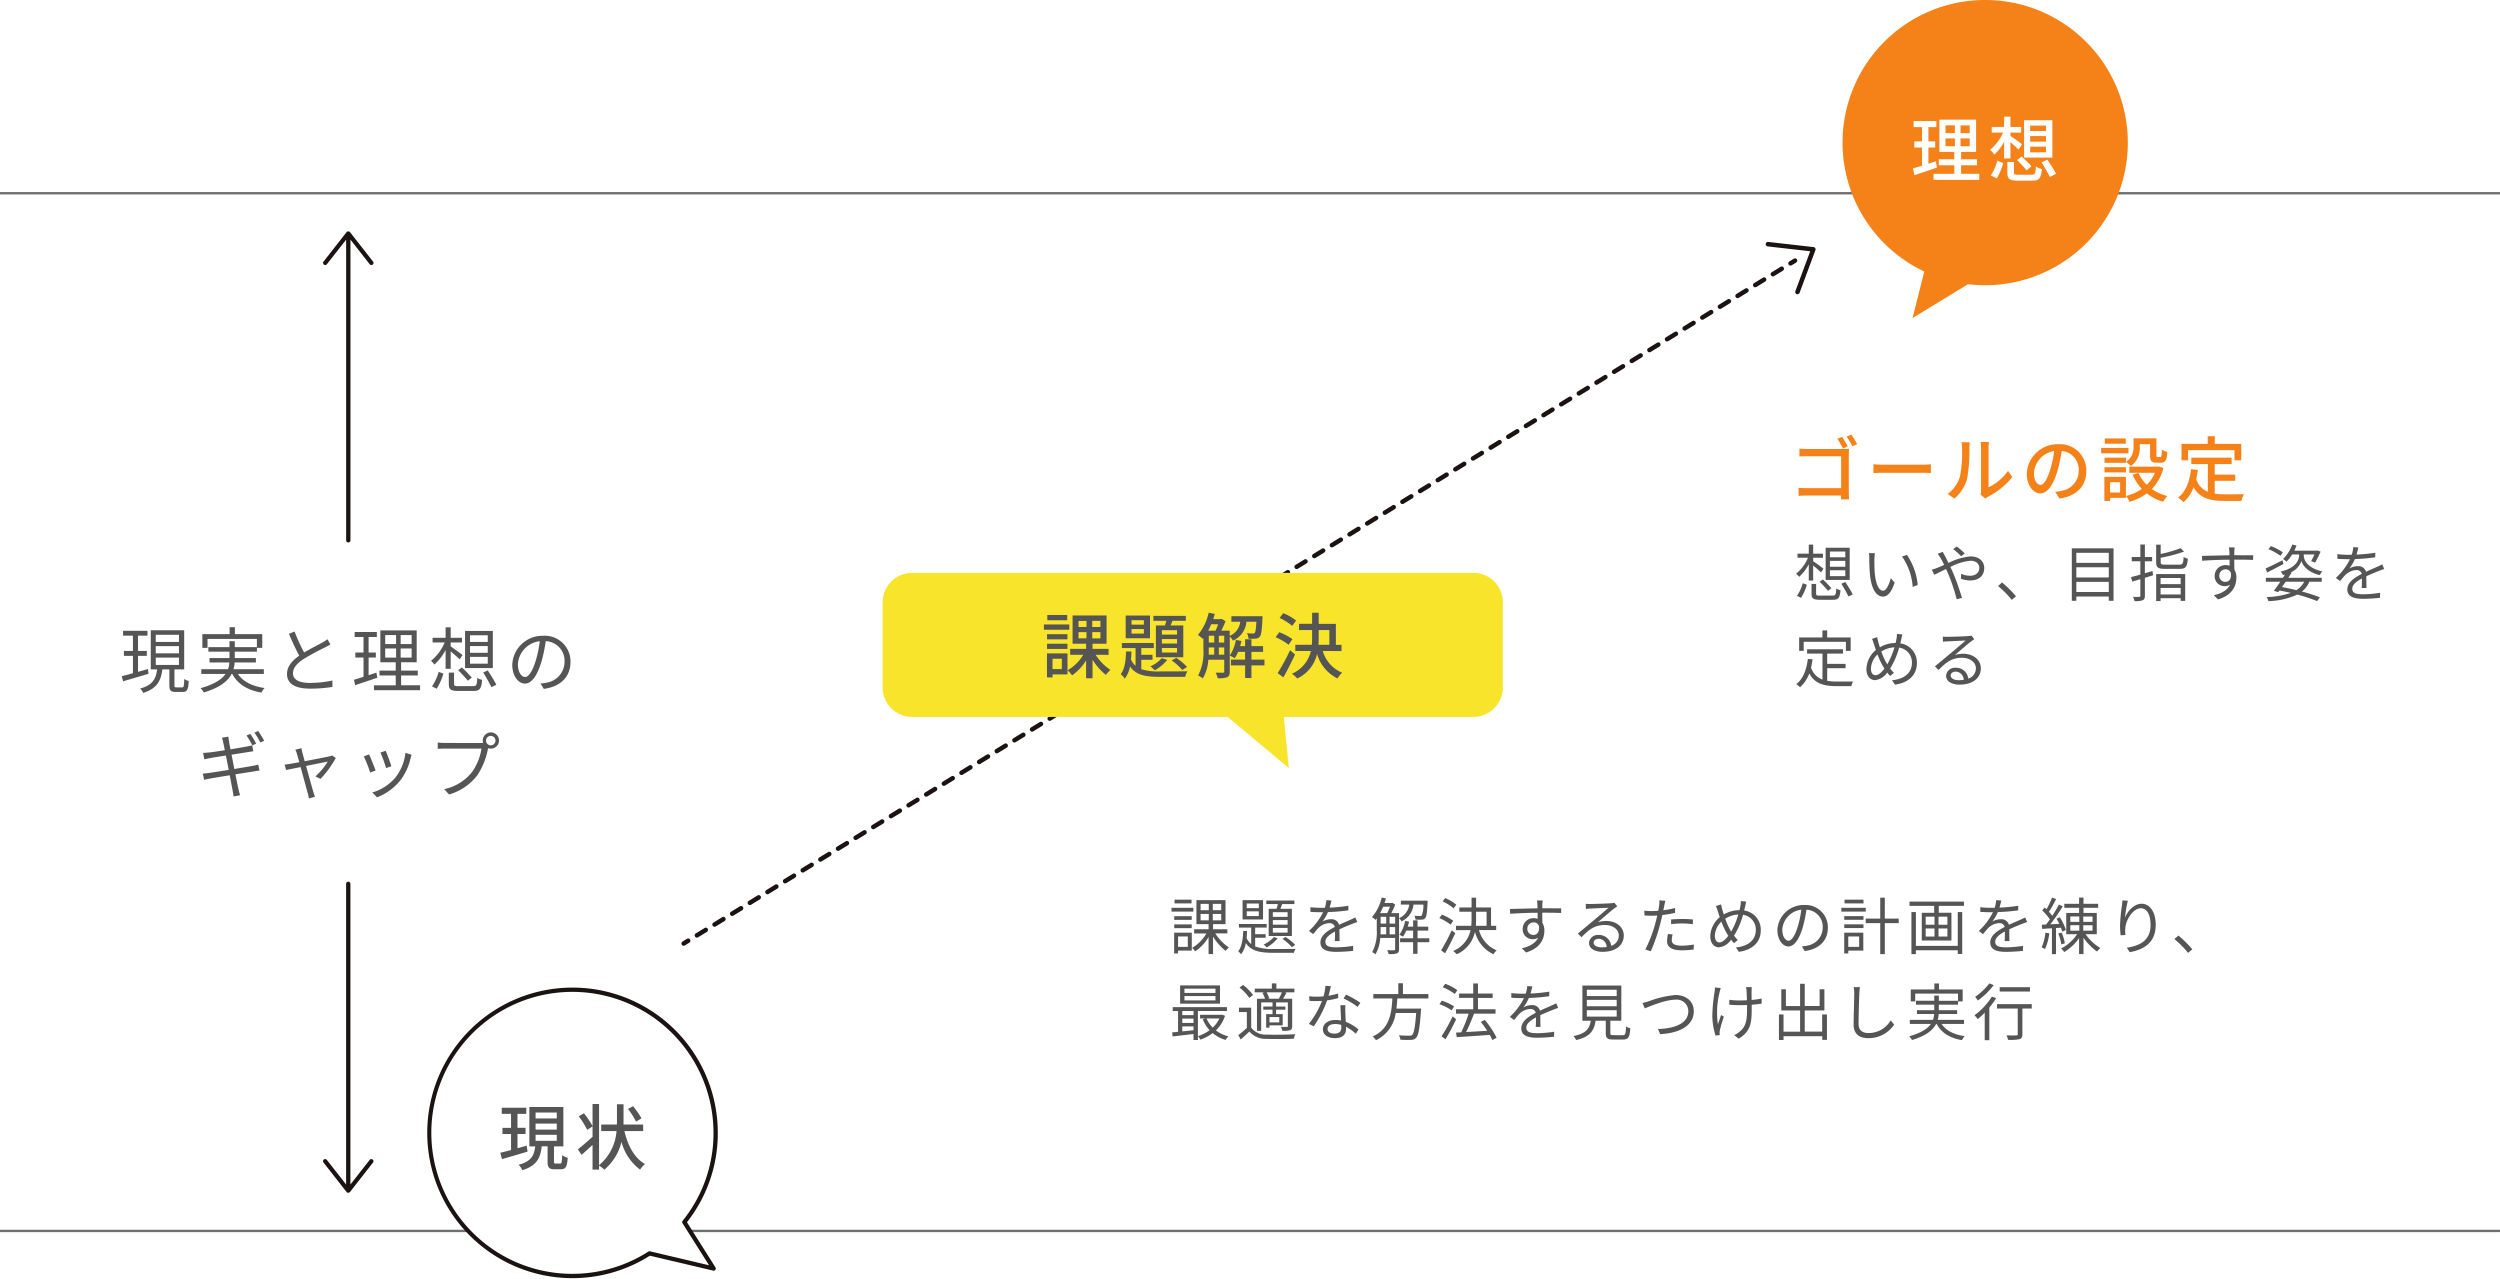 <svg xmlns="http://www.w3.org/2000/svg" xmlns:xlink="http://www.w3.org/1999/xlink" width="524" height="268" viewBox="0 0 524 268"><defs><clipPath id="a"><rect width="524" height="268" transform="translate(-22155 -21724)" fill="#fff" stroke="#707070" stroke-width="1"/></clipPath><filter id="b" x="1" y="113" width="144" height="78" filterUnits="userSpaceOnUse"><feOffset dy="3" input="SourceAlpha"/><feGaussianBlur stdDeviation="3" result="c"/><feFlood flood-opacity="0.161"/><feComposite operator="in" in2="c"/><feComposite in="SourceGraphic"/></filter><filter id="d" x="353" y="73" width="170" height="94" filterUnits="userSpaceOnUse"><feOffset dy="3" input="SourceAlpha"/><feGaussianBlur stdDeviation="3" result="e"/><feFlood flood-opacity="0.161"/><feComposite operator="in" in2="e"/><feComposite in="SourceGraphic"/></filter><filter id="f" x="223" y="170" width="259" height="71" filterUnits="userSpaceOnUse"><feOffset dy="3" input="SourceAlpha"/><feGaussianBlur stdDeviation="3" result="g"/><feFlood flood-opacity="0.161"/><feComposite operator="in" in2="g"/><feComposite in="SourceGraphic"/></filter><clipPath id="h"><rect width="10.573" height="65.197" transform="translate(0 0)" fill="none"/></clipPath><clipPath id="j"><rect width="60.9" height="60.9" transform="translate(0 0)" fill="none"/></clipPath><clipPath id="k"><rect width="59.803" height="66.666" transform="translate(0 0)" fill="#f58219"/></clipPath><clipPath id="l"><rect width="237.713" height="147.516" fill="none"/></clipPath><clipPath id="m"><rect width="130" height="40.932" transform="translate(0 0)" fill="none"/></clipPath></defs><g transform="translate(22155 21724)" clip-path="url(#a)"><g transform="translate(-0.001 3.999)"><path d="M-19908-21957.4h-524v-.5h524Z" transform="translate(-1723 270.154)" fill="#707070"/><path d="M-19908-21957.4h-524v-.5h524Z" transform="translate(-1723 487.654)" fill="#707070"/><g transform="matrix(1, 0, 0, 1, -22155, -21728)" filter="url(#b)"><path d="M5,0H121a5,5,0,0,1,5,5V55a5,5,0,0,1-5,5H5a5,5,0,0,1-5-5V5A5,5,0,0,1,5,0Z" transform="translate(10 119)" fill="#fff"/></g><g transform="matrix(1, 0, 0, 1, -22155, -21728)" filter="url(#d)"><path d="M5,0H147a5,5,0,0,1,5,5V71a5,5,0,0,1-5,5H5a5,5,0,0,1-5-5V5A5,5,0,0,1,5,0Z" transform="translate(362 79)" fill="#fff"/></g><g transform="matrix(1, 0, 0, 1, -22155, -21728)" filter="url(#f)"><path d="M5,0H236a5,5,0,0,1,5,5V48a5,5,0,0,1-5,5H5a5,5,0,0,1-5-5V5A5,5,0,0,1,5,0Z" transform="translate(232 176)" fill="#fff"/></g><path d="M-42-3.765l-2.07.585V-6.525h1.845V-7.56H-44.07v-3.2h1.98v-1.02h-5.115v1.02h2.07v3.2h-1.89v1.035h1.89v3.63c-.885.255-1.7.465-2.355.63l.3,1.065c1.455-.435,3.45-1.02,5.325-1.575Zm1.65-2.4h4.86v1.53h-4.86Zm0-2.4h4.86v1.5h-4.86Zm0-2.385h4.86v1.5h-4.86ZM-36,.075c-.375,0-.435-.06-.435-.435V-3.69h2.04v-8.2H-41.4v8.2h1.335c-.24,1.935-.915,3.285-3.555,4.005a3.33,3.33,0,0,1,.63.915c2.91-.9,3.72-2.535,4.02-4.92h1.47V-.36c0,1.08.27,1.395,1.335,1.395h1.455c.9,0,1.185-.465,1.26-2.295a2.645,2.645,0,0,1-.93-.435c-.045,1.545-.1,1.77-.45,1.77Zm18.3-2.82v-.99h-6.36a6.606,6.606,0,0,0,.24-1.41h4.455v-.93H-23.79V-7.41h4.635v-.8h1.125v-2.88h-5.73V-12.54h-1.11v1.455h-5.715V-8.2h1.08V-10.08h10.35v1.725H-23.79V-9.6H-24.9v1.245h-4.425v.945H-24.9v1.335h-4.185v.93h4.155a4.718,4.718,0,0,1-.285,1.41H-30.81v.99h5.085C-26.5-1.62-28.035-.57-30.96.24a4.4,4.4,0,0,1,.675.9c3.42-1.02,5.055-2.4,5.835-3.885h.135c1.14,2.145,3.18,3.4,6.1,3.915a4.266,4.266,0,0,1,.675-.96c-2.61-.375-4.53-1.35-5.595-2.955ZM-4.38-10.02a5.962,5.962,0,0,1-1.065.7c-.81.465-2.415,1.245-3.81,2.085a34.129,34.129,0,0,1-1.995-4.395l-1.185.48a49.231,49.231,0,0,0,2.16,4.575c-1.59,1.11-2.565,2.325-2.565,3.855,0,2.22,2.025,3.06,4.815,3.06a29.153,29.153,0,0,0,4.7-.36v-1.35a21.88,21.88,0,0,1-4.755.51c-2.34,0-3.51-.765-3.51-1.995,0-1.125.825-2.1,2.205-3A50.04,50.04,0,0,1-4.875-8.3c.435-.225.81-.42,1.14-.63Zm10.275,7-1.635.54v-3.7H5.775V-7.23H4.26v-3.255H5.985v-1.05H1.335v1.05h1.86V-7.23H1.485v1.05h1.71v4.035c-.765.255-1.455.465-2.01.63L1.44-.39C2.775-.825,4.485-1.41,6.09-1.95ZM7.74-8.085h2.28v1.92H7.74Zm0-2.805h2.28V-9H7.74ZM13.275-9h-2.3v-1.89h2.3Zm0,2.835h-2.3v-1.92h2.3Zm-2.2,5.8V-2.415h3.495v-1.02H11.07V-5.19h3.27v-6.675H6.72V-5.19H9.945v1.755H6.54v1.02H9.945V-.36H5.385V.66h9.66V-.36ZM29.235-9.45h-3.72v-1.4h3.72Zm0,2.28h-3.72V-8.58h3.72Zm0,2.28h-3.72V-6.315h3.72ZM30.3-11.76H24.48v7.785H30.3ZM23.025-3.525a25.879,25.879,0,0,1,2.04,2.205l.81-.66A26.89,26.89,0,0,0,23.805-4.1ZM18.525.36a12.568,12.568,0,0,0,1.41-3.165L18.96-3.18A10.854,10.854,0,0,1,17.55-.135Zm2.94-4.185V-7.47c.66.555,1.5,1.29,1.89,1.665l.6-.9c-.39-.3-1.92-1.44-2.49-1.8v-.84h2.37v-.975h-2.37v-2.19H20.4v2.19H17.67v.975h2.535A9.777,9.777,0,0,1,17.34-5.49a4.489,4.489,0,0,1,.72.78A10.55,10.55,0,0,0,20.4-7.77v3.945ZM23.19-.18c-.87,0-1.02-.075-1.02-.465v-2.37h-1.1V-.63c0,1.155.42,1.455,2.04,1.455h3.1c1.35,0,1.695-.45,1.845-2.325a2.774,2.774,0,0,1-1.02-.42c-.06,1.53-.18,1.74-.9,1.74Zm5.085-2.865A34.505,34.505,0,0,1,30,.03l1.035-.51c-.375-.765-1.185-2.055-1.8-3Zm8.79.945c-.645,0-1.515-.825-1.515-2.7a5.179,5.179,0,0,1,4.59-4.8,23.966,23.966,0,0,1-.825,4C38.55-3.09,37.725-2.1,37.065-2.1ZM40.98.39c3.54-.465,5.6-2.55,5.6-5.67a5.393,5.393,0,0,0-5.7-5.46,6.343,6.343,0,0,0-6.51,6.045C34.365-2.25,35.7-.72,37.02-.72c1.38,0,2.565-1.575,3.48-4.62a31.392,31.392,0,0,0,.885-4.275,4.117,4.117,0,0,1,3.945,4.3A4.453,4.453,0,0,1,41.565-.915a9.311,9.311,0,0,1-1.275.18ZM-19.305,11.875a21.258,21.258,0,0,0-1.23-2.055l-.795.345a16.966,16.966,0,0,1,1.215,2.07Zm-5.16,2.31,3.48-.555c.405-.06.855-.135,1.08-.15l-.24-1.26a10.308,10.308,0,0,1-1.08.24c-.63.12-2.01.36-3.465.6-.165-.855-.285-1.455-.3-1.62-.06-.33-.12-.765-.15-1.035l-1.335.225a8.364,8.364,0,0,1,.27,1.02c.045.18.165.78.33,1.59-1.41.225-2.73.42-3.315.48-.465.045-.87.075-1.245.1l.27,1.335c.33-.075.72-.165,1.2-.255.585-.105,1.89-.315,3.315-.54l.585,3.015c-1.71.27-3.345.525-4.1.63-.39.06-.96.12-1.32.135l.27,1.32c.33-.09.75-.18,1.32-.285.735-.135,2.34-.405,4.05-.675.285,1.485.51,2.7.57,3.03.105.435.15.9.225,1.41l1.38-.255c-.15-.435-.27-.945-.375-1.38-.075-.33-.315-1.545-.615-3,1.485-.24,2.88-.465,3.7-.585.555-.105,1.035-.18,1.35-.21l-.255-1.26c-.315.09-.75.195-1.32.3-.75.135-2.19.375-3.7.63ZM-19.68,9.55a15.769,15.769,0,0,1,1.245,2.07l.81-.36a19.728,19.728,0,0,0-1.26-2.04Zm16.305,4.8a3.169,3.169,0,0,1-.57.18c-.51.12-3.06.615-5.19,1.02l-.48-1.77c-.09-.375-.165-.705-.21-.96l-1.275.315a4.537,4.537,0,0,1,.345.9c.09.285.27.93.495,1.725-.915.165-1.62.3-1.83.33-.45.075-.825.135-1.245.165l.3,1.14c.4-.09,1.635-.33,3.045-.615.585,2.145,1.3,4.815,1.5,5.49a7.713,7.713,0,0,1,.225,1.08l1.275-.33c-.09-.27-.24-.735-.33-1.02-.195-.645-.93-3.3-1.53-5.46,2.07-.42,4.2-.84,4.545-.9a14.263,14.263,0,0,1-2.58,3.09l1.065.525a20.75,20.75,0,0,0,3.2-4.38Zm11.22-.99-1.1.375A28.275,28.275,0,0,1,7.92,16.99l1.11-.39C8.835,15.94,8.1,13.96,7.845,13.36Zm4.14.435a10.286,10.286,0,0,1-2.07,5.13A9.965,9.965,0,0,1,5.04,22.1l.99,1.02a11.556,11.556,0,0,0,4.89-3.57,11.757,11.757,0,0,0,2.13-4.605c.06-.2.12-.435.225-.75Zm-7.62.315-1.11.435A26.83,26.83,0,0,1,4.59,17.92l1.14-.42C5.445,16.72,4.665,14.755,4.365,14.11Zm25.5-1.89a.989.989,0,0,1-.99-.99.99.99,0,1,1,.99.99Zm-9.615-.495a14.943,14.943,0,0,1-1.5-.09v1.32c.375-.015.9-.045,1.485-.045h7.68A11.412,11.412,0,0,1,25.95,17.8a9.925,9.925,0,0,1-5.85,3.6l1.02,1.125a11.483,11.483,0,0,0,5.91-4,14.9,14.9,0,0,0,2.235-5.535l.03-.165a1.813,1.813,0,0,0,.57.09,1.7,1.7,0,1,0-1.6-1.2c-.18.015-.345.015-.495.015Z" transform="translate(-22082 -21584)" fill="#555"/><path d="M10.777-8.19H7.553V-9.4h3.224Zm0,1.976H7.553V-7.436h3.224Zm0,1.976H7.553V-5.473h3.224Zm.923-5.954H6.656v6.747H11.7Zm-6.3,7.137A22.428,22.428,0,0,1,7.163-1.144l.7-.572A23.3,23.3,0,0,0,6.071-3.549ZM1.5.312A10.893,10.893,0,0,0,2.717-2.431l-.845-.325A9.407,9.407,0,0,1,.65-.117ZM4.043-3.315V-6.474c.572.481,1.3,1.118,1.638,1.443l.52-.78c-.338-.26-1.664-1.248-2.158-1.56V-8.1H6.1v-.845H4.043v-1.9H3.12v1.9H.754V-8.1h2.2A8.473,8.473,0,0,1,.468-4.758a3.891,3.891,0,0,1,.624.676A9.143,9.143,0,0,0,3.12-6.734v3.419Zm1.5,3.159c-.754,0-.884-.065-.884-.4V-2.613H3.7V-.546c0,1,.364,1.261,1.768,1.261H8.164c1.17,0,1.469-.39,1.6-2.015a2.4,2.4,0,0,1-.884-.364C8.827-.338,8.723-.156,8.1-.156ZM9.945-2.639A29.9,29.9,0,0,1,11.44.026l.9-.442c-.325-.663-1.027-1.781-1.56-2.6Zm7.033-6.409L15.73-9.074a6.863,6.863,0,0,1,.078,1.144A34.079,34.079,0,0,0,15.951-4.5c.351,3.341,1.521,4.55,2.73,4.55.884,0,1.677-.741,2.444-2.925l-.819-.936c-.338,1.3-.936,2.626-1.6,2.626-.91,0-1.534-1.417-1.742-3.575-.091-1.053-.1-2.236-.091-3.042C16.887-8.138,16.926-8.736,16.978-9.048Zm6.708.351-1.014.351A12.732,12.732,0,0,1,24.9-1.976l1.053-.416A13.251,13.251,0,0,0,23.686-8.7ZM35.815-9a15.884,15.884,0,0,0-1.677-1.456l-.754.546a15.153,15.153,0,0,1,1.677,1.495Zm-5.681.078a8.086,8.086,0,0,1,.624.91,13.9,13.9,0,0,1,.728,1.417c-.559.247-1.079.481-1.508.65-.234.091-.689.247-1.066.351l.507,1.066c.585-.26,1.482-.728,2.47-1.209.156.338.325.7.481,1.066A37.988,37.988,0,0,1,34.125.611l1.118-.3C34.8-1.105,33.995-3.51,33.293-5.1c-.156-.351-.325-.715-.494-1.066a11.644,11.644,0,0,1,4.186-1.3c1.274,0,1.872.689,1.872,1.469,0,.91-.572,1.677-1.989,1.677a4.268,4.268,0,0,1-1.82-.429L35.009-3.7a5.758,5.758,0,0,0,1.924.364c2.015,0,2.964-1.131,2.964-2.613,0-1.4-1.092-2.431-2.873-2.431A13,13,0,0,0,32.4-7.007c-.26-.533-.52-1.053-.741-1.482-.13-.221-.351-.637-.455-.845ZM46.553-.026a24.4,24.4,0,0,0-2.912-2.886l-.845.741a20.915,20.915,0,0,1,2.873,2.9ZM59.2-.91V-3.042H66V-.91ZM66-6.1v2.132H59.2V-6.1Zm0-3.029V-7.02H59.2V-9.126Zm-7.748-.936V.923H59.2V.039H66V.923h1V-10.062ZM75.166-5.317c-.533.169-1.079.325-1.6.468V-7.358h1.521v-.9H73.567v-2.613h-.949v2.613H70.811v.9h1.807v2.795c-.741.208-1.417.39-1.963.533l.273.936c.507-.156,1.079-.325,1.69-.507V-.143c0,.2-.065.247-.247.247-.156.013-.7.013-1.287,0a3.382,3.382,0,0,1,.3.884A4.282,4.282,0,0,0,73.1.819c.338-.156.468-.416.468-.962V-3.887l1.716-.533Zm5.9,1.469v1.287H76.856V-3.848ZM76.856-.4V-1.768h4.212V-.4ZM75.933.988h.923V.39h4.212V.936h.949V-4.68H75.933ZM77.87-6.643c-.832,0-.988-.078-.988-.52V-8.1a30.086,30.086,0,0,0,4.9-1.287l-.741-.715a24.309,24.309,0,0,1-4.16,1.209v-1.937h-.949v3.666c0,1.118.4,1.4,1.885,1.4h3.029c1.287,0,1.586-.442,1.729-2.132a2.8,2.8,0,0,1-.884-.377c-.078,1.4-.195,1.625-.91,1.625Zm12.61,3.6a1.238,1.238,0,0,1-1.313-1.274,1.307,1.307,0,0,1,1.3-1.352,1.142,1.142,0,0,1,1.144.793C91.728-3.653,91.234-3.042,90.48-3.042ZM92.469-7.7c1.885,0,3.055.026,3.783.065l.013-.975c-.624,0-2.21-.013-3.77-.013H92.3c0-.338.013-.637.013-.832l.065-.806H91.195c.026.156.065.533.078.806.013.182.026.481.026.845-1.911.026-4.329.1-5.759.13l.026,1.014c1.612-.117,3.8-.208,5.746-.221.013.442.013.9.013,1.274a2.581,2.581,0,0,0-.858-.143A2.263,2.263,0,0,0,88.192-4.3a2.074,2.074,0,0,0,2.132,2.158,1.849,1.849,0,0,0,1.105-.325C90.9-1.326,89.7-.624,88.01-.234l.9.871c2.99-.9,3.835-2.834,3.835-4.576a3.143,3.143,0,0,0-.416-1.651C92.313-6.175,92.3-6.968,92.3-7.7ZM102.492-9.23a11.552,11.552,0,0,0-2.535-1.313l-.481.663A10.976,10.976,0,0,1,101.985-8.5Zm-.078,1.664c-1.3.663-2.639,1.326-3.549,1.716l.338.845c.988-.507,2.236-1.157,3.419-1.781Zm4.55,4.5A4.647,4.647,0,0,1,105.326-1.3c-.988-.247-2-.468-3.029-.65.26-.364.52-.741.78-1.118Zm-2.847-1.95a4.024,4.024,0,0,0,2.262-2.4c.221.819,1.183,2.314,3.822,2.964a7.1,7.1,0,0,1,.546-.78c-3.5-.806-3.874-2.743-3.874-3.289v-.26h2.236a13.784,13.784,0,0,1-.7,1.391l.832.312A20.739,20.739,0,0,0,110.4-9.373l-.7-.26-.156.052h-4.654a10.936,10.936,0,0,0,.455-1.066l-.884-.221a7.745,7.745,0,0,1-1.937,3.029,6.89,6.89,0,0,1,.741.559,8,8,0,0,0,1.183-1.508h1.443v.26c0,.572-.338,2.522-3.861,3.328a4.511,4.511,0,0,1,.52.741c.143-.039.273-.078.4-.117-.143.234-.286.455-.442.689H98.93v.819h3.029c-.481.7-.962,1.378-1.352,1.885l.9.312.273-.364c.806.156,1.6.325,2.366.507a17.087,17.087,0,0,1-5.057.871A3.188,3.188,0,0,1,99.463,1a15.608,15.608,0,0,0,6.058-1.378A36.1,36.1,0,0,1,109.668.988l.585-.793a36.326,36.326,0,0,0-3.77-1.209,5.153,5.153,0,0,0,1.56-2.054h2.6v-.819h-7.02c.247-.377.481-.741.7-1.079Zm15.9,3.263c-.013-.624-.026-1.716-.039-2.457.975-.455,1.9-.832,2.626-1.118.338-.13.806-.312,1.131-.4l-.416-.975c-.364.182-.676.338-1.066.507-.676.312-1.456.624-2.34,1.04a1.618,1.618,0,0,0-1.7-1.17,3.651,3.651,0,0,0-1.781.481,9.238,9.238,0,0,0,1.157-1.976,39.772,39.772,0,0,0,4.264-.364l.013-.962a34.546,34.546,0,0,1-3.939.39c.182-.585.3-1.118.39-1.482l-1.066-.091a6.976,6.976,0,0,1-.325,1.6c-.3.013-.572.013-.845.013-.585,0-1.482-.052-2.171-.13v.975c.7.052,1.573.078,2.119.078h.533a13.622,13.622,0,0,1-2.964,3.926l.884.663c.442-.52.806-1,1.17-1.352a3.427,3.427,0,0,1,2.223-.949,1.089,1.089,0,0,1,1.157.793c-1.5.78-3.029,1.742-3.029,3.263,0,1.573,1.482,1.963,3.328,1.963A33.149,33.149,0,0,0,122.85.3l.026-1.053a22.665,22.665,0,0,1-3.51.312c-1.326,0-2.327-.143-2.327-1.157,0-.845.832-1.508,2.028-2.158,0,.676-.013,1.508-.052,2ZM2.054,9.524h8.853v1.9H11.9V8.614H6.981V7.132h-1V8.614H1.105v2.808h.949Zm4.927,5.525h3.848v-.9H6.981V11.994H10.3v-.91H2.769v.91H5.993v5.447A3.9,3.9,0,0,1,3.6,14.932,16.409,16.409,0,0,0,3.913,13.2l-.988-.091C2.639,15.439,1.937,17.285.494,18.4a5.046,5.046,0,0,1,.793.65,7.122,7.122,0,0,0,1.937-2.9c1.183,2.2,3.12,2.665,5.811,2.665h3.016a2.849,2.849,0,0,1,.364-.975c-.624.013-2.86.013-3.328.013A11.868,11.868,0,0,1,6.981,17.7Zm12.337-1.222a14.473,14.473,0,0,1-.988-2.262,5.528,5.528,0,0,1,2.743-.884,16.435,16.435,0,0,1-1.5,3.575C19.487,14.113,19.4,13.97,19.318,13.827Zm-2.21,2.7c-.585,0-.962-.52-.962-1.378a4.379,4.379,0,0,1,1.378-2.977,16.108,16.108,0,0,0,1.144,2.47c.1.169.208.338.312.494C18.408,15.894,17.745,16.531,17.108,16.531Zm4.485-8.658a4.781,4.781,0,0,1-.078.975c-.052.3-.117.611-.195.923a6.535,6.535,0,0,0-3.3.91c-.117-.364-.221-.689-.3-.988-.091-.351-.195-.78-.26-1.131L16.38,8.9a9.9,9.9,0,0,1,.416,1.157c.117.377.247.78.39,1.183A5.417,5.417,0,0,0,15.2,15.218c0,1.521.832,2.34,1.807,2.34a3.478,3.478,0,0,0,2.548-1.6c.195.26.4.494.611.728l.806-.663a7.65,7.65,0,0,1-.793-.9,16.749,16.749,0,0,0,1.885-4.381,3.124,3.124,0,0,1,2.678,3.211c0,1.976-1.5,3.393-4.173,3.627l.624.923c2.756-.377,4.589-1.95,4.589-4.511A4.04,4.04,0,0,0,22.3,9.849c.078-.3.143-.585.208-.871.065-.247.143-.689.221-1Zm12.974,9.7c-.962,0-1.7-.364-1.7-1,0-.442.442-.793,1.027-.793a1.719,1.719,0,0,1,1.7,1.716A6.341,6.341,0,0,1,34.567,17.571Zm2.652-9.347a4.61,4.61,0,0,1-.7.1c-.676.065-3.731.156-4.394.156a7.309,7.309,0,0,1-.91-.039l.026,1.079a6.2,6.2,0,0,1,.871-.078c.663-.039,3.2-.156,3.874-.182-.637.572-2.236,1.924-2.951,2.522-.754.624-2.405,2-3.471,2.886l.754.767c1.638-1.664,2.808-2.561,4.927-2.561,1.625,0,2.9.923,2.9,2.184a2.245,2.245,0,0,1-1.6,2.184,2.542,2.542,0,0,0-2.652-2.275,1.829,1.829,0,0,0-1.989,1.69c0,1.066,1.079,1.846,2.834,1.846,2.717,0,4.446-1.352,4.446-3.432,0-1.742-1.547-3.042-3.692-3.042a5.47,5.47,0,0,0-1.742.273c.988-.832,2.717-2.353,3.354-2.834.195-.143.481-.338.715-.494Z" transform="translate(-21779 -21603)" fill="#555"/><path d="M4.745-10.426H1.183v.78H4.745Zm.377,1.7H.546v.793H5.122ZM4.784-6.968H1.118V-6.2H4.784Zm-3.666,2.5H4.784v-.78H1.118ZM3.965-2.717V-.533H1.924V-2.717ZM4.8-3.51H1.105V.845h.819v-.6H4.8ZM6.643-7.436H8.359V-6.1H6.643Zm0-2.106H8.359v1.326H6.643Zm4.329,1.326H9.2V-9.542h1.768Zm0,2.119H9.2V-7.436h1.768Zm1.287,2.743v-.871h-3V-5.3h2.613v-5.031h-6.1V-5.3H8.32v1.079H5.291v.871H7.865A8.456,8.456,0,0,1,4.875-.325,4.824,4.824,0,0,1,5.512.4,9.013,9.013,0,0,0,8.32-2.613V.975h.936V-2.691a11.194,11.194,0,0,0,2.652,3,3.906,3.906,0,0,1,.663-.728A9.591,9.591,0,0,1,9.737-3.354ZM24.882-6.825H21.788V-7.8h3.094Zm0,1.638H21.788v-.962h3.094Zm0,1.664H21.788V-4.5h3.094ZM20.917-8.515v5.707h4.862V-8.515h-2.4c.117-.3.247-.65.364-.988H26.3v-.741H20.423V-9.5h2.418c-.078.325-.182.676-.286.988ZM23.79-2.223A10.71,10.71,0,0,1,25.779-.481l.7-.455A9.711,9.711,0,0,0,24.453-2.6ZM22-2.587a6.4,6.4,0,0,1-2.145,1.56,4.871,4.871,0,0,1,.65.611,8.44,8.44,0,0,0,2.3-1.911ZM18.85-8.658H16.315V-9.62H18.85Zm0,1.664H16.315v-.988H18.85Zm.884-3.341h-4.29v4.056h4.29ZM18.083-2.444h2.2v-.741h-2.2V-4.576H20.5V-5.33H14.677v.754h2.574v3.458a3.425,3.425,0,0,1-.962-1.261c.052-.481.078-.988.1-1.482h-.806C15.522-2.275,15.3-.533,14.521.4a2.769,2.769,0,0,1,.611.624,5.3,5.3,0,0,0,.988-2.366C17.29.4,19.227.715,22.035.715h4.173a2.631,2.631,0,0,1,.351-.832c-.754.026-3.952.026-4.524.026a10.566,10.566,0,0,1-3.952-.533Zm17.693.689c-.013-.624-.026-1.716-.039-2.457.975-.455,1.9-.832,2.626-1.118.338-.13.806-.312,1.131-.4l-.416-.975c-.364.182-.676.338-1.066.507-.676.312-1.456.624-2.34,1.04a1.618,1.618,0,0,0-1.7-1.17,3.651,3.651,0,0,0-1.781.481,9.238,9.238,0,0,0,1.157-1.976,39.772,39.772,0,0,0,4.264-.364l.013-.962a34.546,34.546,0,0,1-3.939.39c.182-.585.3-1.118.39-1.482l-1.066-.091a6.976,6.976,0,0,1-.325,1.6c-.3.013-.572.013-.845.013-.585,0-1.482-.052-2.171-.13v.975c.7.052,1.573.078,2.119.078h.533a13.622,13.622,0,0,1-2.964,3.926l.884.663c.442-.52.806-1,1.17-1.352a3.427,3.427,0,0,1,2.223-.949,1.089,1.089,0,0,1,1.157.793c-1.495.78-3.029,1.742-3.029,3.263,0,1.573,1.482,1.963,3.328,1.963A33.149,33.149,0,0,0,38.61.3l.026-1.053a22.665,22.665,0,0,1-3.51.312C33.8-.442,32.8-.585,32.8-1.6c0-.845.832-1.508,2.028-2.158,0,.676-.013,1.508-.052,2Zm10.478-1.4V-4.68h1.17v1.521ZM44.382-4.68h1.17v1.521h-1.2c.026-.351.026-.7.026-1.014Zm1.95-4.277A11.735,11.735,0,0,1,45.76-7.6H44.265a11.855,11.855,0,0,0,.65-1.352Zm-.078,2.119h1.17v1.43h-1.17Zm-1.872,0h1.17v1.43h-1.17ZM53.339-9.4A5.583,5.583,0,0,1,53-7.124c-.091.117-.195.13-.364.117a11.659,11.659,0,0,1-1.17-.052,2.478,2.478,0,0,1,.221.806,11.834,11.834,0,0,0,1.339.013.885.885,0,0,0,.7-.325c.286-.312.39-1.144.494-3.289.013-.117.013-.364.013-.364H48.62V-9.4h1.755a3.557,3.557,0,0,1-2.132,2.847V-7.6H46.618A16.992,16.992,0,0,0,47.437-9.4l-.572-.364-.143.039H45.2c.1-.312.208-.637.3-.962l-.9-.195a9.538,9.538,0,0,1-2.028,4.108,4.775,4.775,0,0,1,.728.585c.091-.1.182-.221.273-.338v2.353A9.125,9.125,0,0,1,42.614.572a2.845,2.845,0,0,1,.689.442,7.779,7.779,0,0,0,1-3.419h3.12v2.34c0,.169-.065.221-.247.234s-.754.013-1.43-.013a3.024,3.024,0,0,1,.312.819A5.011,5.011,0,0,0,47.8.819c.338-.143.442-.416.442-.884V-6.539a2.491,2.491,0,0,1,.52.65,4.284,4.284,0,0,0,2.5-3.51ZM54.587-2.34h-2.47v-1.6h2.249v-.832H52.117V-6.1h-.923v1.326H50.063c.1-.338.195-.689.273-1.04l-.819-.169a7.392,7.392,0,0,1-1.2,2.912,5.783,5.783,0,0,1,.754.4,6.494,6.494,0,0,0,.676-1.274h1.443v1.6h-2.73v.832h2.73V.923h.923V-1.508h2.47Zm5.655-7.033a9.054,9.054,0,0,0-2.34-1.391l-.52.7a10.022,10.022,0,0,1,2.3,1.456ZM59.6-5.993a10.449,10.449,0,0,0-2.379-1.3l-.533.728a10.048,10.048,0,0,1,2.366,1.378ZM59.28-4a40.627,40.627,0,0,1-2.223,4.2l.832.611c.689-1.222,1.508-2.834,2.132-4.212Zm5.109-3.9h2.2v2.951H64.337c.039-.494.052-1,.052-1.495ZM68.6-4.056v-.9H67.522V-8.8H64.389v-2.054H63.44V-8.8H60.879v.9H63.44v1.443a14.471,14.471,0,0,1-.065,1.508h-3.2v.9h3.055A6.087,6.087,0,0,1,59.579.325a4.8,4.8,0,0,1,.754.689,6.65,6.65,0,0,0,3.822-4.706,7.093,7.093,0,0,0,3.887,4.706,3.112,3.112,0,0,1,.663-.819A6.331,6.331,0,0,1,65-4.056ZM76.44-3.042a1.238,1.238,0,0,1-1.313-1.274,1.307,1.307,0,0,1,1.3-1.352,1.142,1.142,0,0,1,1.144.793C77.688-3.653,77.194-3.042,76.44-3.042ZM78.429-7.7c1.885,0,3.055.026,3.783.065l.013-.975c-.624,0-2.21-.013-3.77-.013H78.26c0-.338.013-.637.013-.832l.065-.806H77.155c.026.156.065.533.078.806.013.182.026.481.026.845-1.911.026-4.329.1-5.759.13l.026,1.014c1.612-.117,3.8-.208,5.746-.221.013.442.013.9.013,1.274a2.581,2.581,0,0,0-.858-.143A2.263,2.263,0,0,0,74.152-4.3a2.074,2.074,0,0,0,2.132,2.158,1.849,1.849,0,0,0,1.105-.325C76.856-1.326,75.66-.624,73.97-.234l.9.871C77.857-.26,78.7-2.2,78.7-3.939a3.143,3.143,0,0,0-.416-1.651c-.013-.585-.026-1.378-.026-2.106Zm12.3,7.267c-.962,0-1.7-.364-1.7-1,0-.442.442-.793,1.027-.793a1.719,1.719,0,0,1,1.7,1.716A6.341,6.341,0,0,1,90.727-.429Zm2.652-9.347a4.61,4.61,0,0,1-.7.1c-.676.065-3.731.156-4.394.156a7.309,7.309,0,0,1-.91-.039L87.4-8.476a6.2,6.2,0,0,1,.871-.078c.663-.039,3.2-.156,3.874-.182-.637.572-2.236,1.924-2.951,2.522-.754.624-2.405,2-3.471,2.886l.754.767c1.638-1.664,2.808-2.561,4.927-2.561,1.625,0,2.9.923,2.9,2.184A2.245,2.245,0,0,1,92.7-.754a2.542,2.542,0,0,0-2.652-2.275,1.829,1.829,0,0,0-1.989,1.69C88.062-.273,89.141.507,90.9.507c2.717,0,4.446-1.352,4.446-3.432,0-1.742-1.547-3.042-3.692-3.042a5.47,5.47,0,0,0-1.742.273c.988-.832,2.717-2.353,3.354-2.834.195-.143.481-.338.715-.494ZM105.261-5.3a20.683,20.683,0,0,1,2.379-.143,18.518,18.518,0,0,1,2.171.156l.026-.988a20.557,20.557,0,0,0-2.223-.1c-.832,0-1.677.039-2.353.1Zm.832-3.38a18.656,18.656,0,0,1-2.457.468l.195-.949c.052-.26.143-.741.234-1.027l-1.261-.1a6.139,6.139,0,0,1-.039,1.066c-.039.26-.1.663-.195,1.131-.494.026-.949.052-1.378.052a11.478,11.478,0,0,1-1.547-.091l.039,1.014c.455.026.923.052,1.5.052q.546,0,1.17-.039c-.1.468-.208.936-.325,1.365A28.606,28.606,0,0,1,99.866.013L101.01.39a38.167,38.167,0,0,0,2.015-5.9c.143-.546.286-1.144.4-1.7a24.767,24.767,0,0,0,2.665-.442Zm-1.482,5.447a7.175,7.175,0,0,0-.195,1.521c0,1.274,1.066,1.9,3.094,1.9a19.114,19.114,0,0,0,2.483-.169l.039-1.053a14.4,14.4,0,0,1-2.509.247c-1.833,0-2.119-.585-2.119-1.2a4.591,4.591,0,0,1,.182-1.157ZM117.6-4.173a14.472,14.472,0,0,1-.988-2.262,5.528,5.528,0,0,1,2.743-.884,16.435,16.435,0,0,1-1.495,3.575C117.767-3.887,117.676-4.03,117.6-4.173Zm-2.21,2.7c-.585,0-.962-.52-.962-1.378A4.379,4.379,0,0,1,115.8-5.824a16.108,16.108,0,0,0,1.144,2.47c.1.169.208.338.312.494C116.688-2.106,116.025-1.469,115.388-1.469Zm4.485-8.658a4.78,4.78,0,0,1-.078.975c-.052.3-.117.611-.195.923a6.535,6.535,0,0,0-3.3.91c-.117-.364-.221-.689-.3-.988-.091-.351-.195-.78-.26-1.131L114.66-9.1a9.9,9.9,0,0,1,.416,1.157c.117.377.247.78.39,1.183a5.417,5.417,0,0,0-1.989,3.978c0,1.521.832,2.34,1.807,2.34a3.478,3.478,0,0,0,2.548-1.6c.195.26.4.494.611.728l.806-.663a7.65,7.65,0,0,1-.793-.9,16.749,16.749,0,0,0,1.885-4.381,3.124,3.124,0,0,1,2.678,3.211c0,1.976-1.495,3.393-4.173,3.627l.624.923c2.756-.377,4.589-1.95,4.589-4.511a4.04,4.04,0,0,0-3.484-4.147c.078-.3.143-.585.208-.871.065-.247.143-.689.221-1Zm10.01,8.307c-.559,0-1.313-.715-1.313-2.34a4.489,4.489,0,0,1,3.978-4.16,20.772,20.772,0,0,1-.715,3.471C131.17-2.678,130.455-1.82,129.883-1.82ZM133.276.338c3.068-.4,4.849-2.21,4.849-4.914a4.674,4.674,0,0,0-4.94-4.732,5.5,5.5,0,0,0-5.642,5.239c0,2.119,1.157,3.445,2.3,3.445,1.2,0,2.223-1.365,3.016-4a27.206,27.206,0,0,0,.767-3.7A3.568,3.568,0,0,1,137.046-4.6a3.859,3.859,0,0,1-3.263,3.809,8.07,8.07,0,0,1-1.105.156Zm12.311-10.764h-3.965v.78h3.965Zm.481,1.7h-5.122v.793h5.122Zm-1.391,6.006V-.533H142.4V-2.717Zm.871-.793h-4V.845h.858v-.6h3.146Zm-3.991-.962h4.03v-.78h-4.03Zm0-1.729h4.03v-.767h-4.03Zm11.414-.26h-2.912v-4.381H149.1v4.381h-3.042v.949H149.1v6.5h.962v-6.5h2.912Zm12.376,5.72h-8.775V-7.826h-.936V.988h.936V.182h8.775V.949h.936V-7.826h-.936Zm-2.171-4.433h-1.859v-1.69h1.859Zm0,2.483h-1.859v-1.7h1.859Zm-4.55-1.7h1.846v1.7h-1.846Zm0-2.47h1.846v1.69h-1.846Zm-3.393-3.159v.9h5.174v1.443h-2.6v5.811h6.214V-7.683h-2.652V-9.126h5.278v-.9Zm20.943,8.268c-.013-.624-.026-1.716-.039-2.457.975-.455,1.9-.832,2.626-1.118.338-.13.806-.312,1.131-.4l-.416-.975c-.364.182-.676.338-1.066.507-.676.312-1.456.624-2.34,1.04a1.618,1.618,0,0,0-1.7-1.17,3.651,3.651,0,0,0-1.781.481,9.237,9.237,0,0,0,1.157-1.976,39.772,39.772,0,0,0,4.264-.364l.013-.962a34.547,34.547,0,0,1-3.939.39c.182-.585.3-1.118.39-1.482l-1.066-.091a6.977,6.977,0,0,1-.325,1.6c-.3.013-.572.013-.845.013-.585,0-1.482-.052-2.171-.13v.975c.7.052,1.573.078,2.119.078h.533a13.622,13.622,0,0,1-2.964,3.926l.884.663c.442-.52.806-1,1.17-1.352a3.427,3.427,0,0,1,2.223-.949,1.089,1.089,0,0,1,1.157.793c-1.495.78-3.029,1.742-3.029,3.263,0,1.573,1.482,1.963,3.328,1.963A33.149,33.149,0,0,0,179.01.3l.026-1.053a22.665,22.665,0,0,1-3.51.312C174.2-.442,173.2-.585,173.2-1.6c0-.845.832-1.508,2.028-2.158,0,.676-.013,1.508-.052,2Zm7.54-1.755a10.152,10.152,0,0,1-.793,3.094,3.322,3.322,0,0,1,.715.351,11.9,11.9,0,0,0,.9-3.3Zm3.25-1.04a4.406,4.406,0,0,1,.273.832l.767-.351a10.848,10.848,0,0,0-1.261-2.665l-.7.286a12.381,12.381,0,0,1,.585,1.092l-1.872.091a42.991,42.991,0,0,0,2.6-3.757L186.55-9.4a26.862,26.862,0,0,1-1.391,2.353,9.2,9.2,0,0,0-.7-.832,24.54,24.54,0,0,0,1.5-2.678l-.845-.312a18.78,18.78,0,0,1-1.157,2.444c-.13-.13-.26-.247-.39-.364l-.52.611a11.738,11.738,0,0,1,1.612,1.885c-.273.39-.546.754-.806,1.079l-.9.039.091.871,2.041-.13V.988h.858V-4.485Zm.832,3.276a9.547,9.547,0,0,0-.689-2.275l-.7.208a8.824,8.824,0,0,1,.637,2.288Zm1.144-3.8h1.885v1.144h-1.885Zm0-1.833h1.885v1.131h-1.885ZM193.6-5.772h-1.95V-6.9h1.95Zm0,1.846h-1.95V-5.07h1.95Zm.884.741V-7.644H191.7V-8.723h3.068v-.845H191.7v-1.3h-.923v1.3h-3.094v.845h3.094v1.079h-2.691v4.459h2.275a9.01,9.01,0,0,1-3.354,2.99,3.5,3.5,0,0,1,.65.741,9.913,9.913,0,0,0,3.12-2.925V.975h.923V-2.457a11.244,11.244,0,0,0,2.86,2.9,4.5,4.5,0,0,1,.663-.741,9.97,9.97,0,0,1-3.081-2.886Zm5.369-7.072c-.013.312-.052.7-.1,1.1a33.776,33.776,0,0,0-.39,4.16,15.751,15.751,0,0,0,.13,2.041l1.014-.078a5.375,5.375,0,0,1-.026-1.573c.156-1.69,1.638-4.017,3.237-4.017,1.365,0,2.041,1.456,2.041,3.484,0,3.237-2.184,4.355-4.979,4.784l.611.936c3.2-.585,5.447-2.158,5.447-5.733,0-2.7-1.235-4.42-2.951-4.42-1.625,0-2.977,1.6-3.484,2.925a23.86,23.86,0,0,1,.6-3.575ZM214.513-.026A24.4,24.4,0,0,0,211.6-2.912l-.845.741a20.915,20.915,0,0,1,2.873,2.9ZM9.763,9.121h-6.5v-.9h6.5Zm0,1.56h-6.5v-.91h6.5Zm.949-3.146H2.353V11.37h8.359Zm-.13,6.942a6.167,6.167,0,0,1-1.4,1.911A6.15,6.15,0,0,1,7.9,14.477ZM2.808,16.141H5.161v.793c-.806.091-1.612.169-2.353.247Zm0-1.638H5.161v.91H2.808Zm2.353-1.6v.871H2.808V12.9Zm6.019.78-.169.026H6.539v.767H7.657l-.559.169a7.49,7.49,0,0,0,1.43,2.288,7.879,7.879,0,0,1-2.444,1.235V12.9h6.084V12.1H.806V12.9H1.924v4.368c-.455.052-.871.091-1.235.117l.091.858c1.209-.143,2.8-.325,4.381-.52v1.261h.923v-.806a3.174,3.174,0,0,1,.507.728,9,9,0,0,0,2.587-1.365,7.449,7.449,0,0,0,2.717,1.43,3.185,3.185,0,0,1,.585-.754,7.027,7.027,0,0,1-2.626-1.248,7.426,7.426,0,0,0,1.911-3.055ZM23.2,10.33H20.787l.234-.065a4.588,4.588,0,0,0-.546-1.274h3.2a9.217,9.217,0,0,1-.611,1.3ZM23.14,15.3H21.086V14.178H23.14ZM19.6,9.108a5.344,5.344,0,0,1,.546,1.222H18.46v6.747h.884V11.1h2.379v.871H19.786v.663h1.937v.936H20.384V16.4h.7v-.494h2.769v-2.34H22.464v-.936h1.95v-.663h-1.95V11.1h2.47V16.05c0,.143-.039.195-.195.195s-.676.013-1.261-.013a3.056,3.056,0,0,1,.3.832,5.241,5.241,0,0,0,1.638-.143c.338-.156.429-.4.429-.871V10.33h-1.9c.208-.351.455-.806.689-1.248L24.3,8.991h2v-.78h-3.77V7.119H21.58V8.211H17.992v.78h2.067Zm-1.963.455a9.719,9.719,0,0,0-2.093-2.119l-.741.546a9.6,9.6,0,0,1,2.054,2.171Zm-.39,2.652H14.69v.91h1.651v3.328a21.4,21.4,0,0,1-1.794,1.5l.507.923c.637-.559,1.235-1.1,1.807-1.664a4.536,4.536,0,0,0,3.679,1.534c1.456.065,4.2.039,5.655-.026a3.539,3.539,0,0,1,.312-.949c-1.56.1-4.55.143-5.98.078a3.762,3.762,0,0,1-3.276-1.456Zm22.893-1.027a19.47,19.47,0,0,0-3.016-1.716l-.507.806a15.463,15.463,0,0,1,2.938,1.768Zm-4.68-1.95a13.165,13.165,0,0,1-2,.468c.208-.741.377-1.521.507-1.989l-1.157-.1a10.552,10.552,0,0,1-.4,2.223c-.494.039-.975.065-1.43.065a12.126,12.126,0,0,1-1.586-.091l.078.975c.481.026,1.014.039,1.495.039q.566,0,1.131-.039a18.466,18.466,0,0,1-2.756,4.81l1.014.52a23.132,23.132,0,0,0,2.808-5.447A15.316,15.316,0,0,0,35.49,10.2Zm.676,7.189c0,.637-.351,1.222-1.4,1.222-1,0-1.482-.4-1.482-1s.624-1.014,1.573-1.014a4.688,4.688,0,0,1,1.3.182C36.14,16.05,36.14,16.258,36.14,16.427Zm-.182-4.732c.026.9.091,2.158.13,3.211a6.092,6.092,0,0,0-1.222-.117c-1.456,0-2.574.767-2.574,1.95,0,1.274,1.157,1.859,2.574,1.859,1.586,0,2.262-.845,2.262-1.872,0-.143,0-.325-.013-.52a8.956,8.956,0,0,1,2.067,1.469l.559-.884a8.689,8.689,0,0,0-2.665-1.612c-.026-.78-.078-1.625-.091-2.093A12.521,12.521,0,0,1,37,11.695Zm18.434-1.417V9.355h-5.33V7.093h-.975V9.355H42.848v.923h3.991c-.156,2.99-.533,6.357-4.121,7.969a3.286,3.286,0,0,1,.689.793,7.431,7.431,0,0,0,4.134-5.72h4.29c-.221,3-.468,4.277-.858,4.615-.13.13-.312.143-.611.143-.325,0-1.248,0-2.171-.091a2.21,2.21,0,0,1,.338.936c.871.052,1.716.065,2.171.039a1.449,1.449,0,0,0,1.105-.429c.507-.52.767-1.95,1.027-5.655.013-.156.026-.468.026-.468H47.684c.1-.715.156-1.43.195-2.132Zm6.071-1.729A9.544,9.544,0,0,0,57.915,7.21l-.52.715a10.372,10.372,0,0,1,2.522,1.417Zm-.676,3.393a11.02,11.02,0,0,0-2.574-1.2l-.507.741a10.926,10.926,0,0,1,2.561,1.274Zm-.3,2.093a39.111,39.111,0,0,1-2.327,4.173l.819.624c.728-1.209,1.586-2.808,2.236-4.173Zm9.2,4.472a17.666,17.666,0,0,0-2.483-3.731l-.819.429a22.417,22.417,0,0,1,1.339,1.846c-1.534.1-3.081.195-4.42.26.572-1.131,1.183-2.613,1.664-3.848h4.5V12.54H64.779V10.161H67.86v-.91H64.779V7.132h-.988V9.251H60.827v.91h2.964V12.54H60.177v.923h2.652a30.672,30.672,0,0,1-1.56,3.913l-1.079.052.143.962c1.794-.117,4.407-.286,6.916-.481a8.6,8.6,0,0,1,.546,1.1Zm9.2-2.262c-.013-.624-.026-1.716-.039-2.457.975-.455,1.9-.832,2.626-1.118.338-.13.806-.312,1.131-.4l-.416-.975c-.364.182-.676.338-1.066.507-.676.312-1.456.624-2.34,1.04a1.618,1.618,0,0,0-1.7-1.17,3.651,3.651,0,0,0-1.781.481,9.238,9.238,0,0,0,1.157-1.976,39.772,39.772,0,0,0,4.264-.364l.013-.962a34.546,34.546,0,0,1-3.939.39c.182-.585.3-1.118.39-1.482l-1.066-.091a6.976,6.976,0,0,1-.325,1.6c-.3.013-.572.013-.845.013-.585,0-1.482-.052-2.171-.13v.975c.7.052,1.573.078,2.119.078h.533a13.622,13.622,0,0,1-2.964,3.926l.884.663c.442-.52.806-1,1.17-1.352a3.427,3.427,0,0,1,2.223-.949,1.089,1.089,0,0,1,1.157.793c-1.5.78-3.029,1.742-3.029,3.263,0,1.573,1.482,1.963,3.328,1.963A33.149,33.149,0,0,0,80.73,18.3l.026-1.053a22.665,22.665,0,0,1-3.51.312c-1.326,0-2.327-.143-2.327-1.157,0-.845.832-1.508,2.028-2.158,0,.676-.013,1.508-.052,2Zm9.711-3.51h6.266v1.352H87.607Zm0-2.158h6.266v1.339H87.607Zm0-2.132h6.266V9.771H87.607Zm5.6,9.529c-.559,0-.663-.065-.663-.442V14.945h2.3V7.574H86.671v7.371h1.755c-.273,1.664-.962,2.678-3.627,3.211a2.69,2.69,0,0,1,.546.845c2.951-.676,3.783-1.976,4.095-4.056h2.132v2.6c0,1.053.325,1.339,1.547,1.339h2.093c1.092,0,1.378-.468,1.5-2.353a2.651,2.651,0,0,1-.9-.39c-.052,1.6-.156,1.833-.676,1.833Zm6.071-6.76.481,1.144c1.014-.4,4.29-1.82,6.409-1.82a2.422,2.422,0,0,1,2.717,2.4c0,2.639-2.99,3.653-6.357,3.744l.455,1.079c3.978-.221,7.046-1.716,7.046-4.81,0-2.158-1.7-3.393-3.835-3.393a20.814,20.814,0,0,0-5.5,1.274C100.217,10.98,99.749,11.123,99.281,11.214Zm15.184-3.237a5.352,5.352,0,0,1-.065.858,34.788,34.788,0,0,0-.481,5.135,14.243,14.243,0,0,0,.676,4.082l.884-.1-.039-.442a3.349,3.349,0,0,1,.065-.572,28.535,28.535,0,0,1,.832-2.834l-.572-.351c-.234.637-.494,1.4-.676,1.95a17.539,17.539,0,0,1,.364-6.773c.065-.247.156-.6.234-.832Zm9.789,2.314a15.277,15.277,0,0,1-2.093.3c-.013-.806-.026-1.651-.013-1.937s.013-.533.039-.754h-1.209a7.5,7.5,0,0,1,.117.767c.026.325.052,1.183.078,1.989-.546.026-1.092.039-1.625.039a14.335,14.335,0,0,1-2.067-.143v1.04c.559.052,1.469.091,2.08.091.533,0,1.092-.013,1.638-.039v.377c0,2.483-.065,3.926-1.443,5.122a4.336,4.336,0,0,1-1.261.806l.949.754c2.73-1.612,2.73-3.7,2.73-6.669v-.442a20.211,20.211,0,0,0,2.08-.234Zm12.688,3.341v3.6h-3.653V12.8h4.121V8.354h-1v3.51h-3.12V7.2H132.3v4.667h-2.977V8.354h-.962V12.8H132.3v4.433H128.83v-3.6h-.962v5.356h.962v-.806h8.112v.78h.988v-5.33ZM143.533,7.9a6.616,6.616,0,0,1,.117,1.3c0,1.365-.13,4.615-.13,6.526,0,2.093,1.274,2.873,3.12,2.873a6.414,6.414,0,0,0,5.369-2.834l-.715-.9a5.379,5.379,0,0,1-4.628,2.665c-1.2,0-2.106-.494-2.106-1.911,0-1.924.1-4.966.156-6.422.026-.416.065-.871.13-1.287Zm23.127,7.722v-.858h-5.512a5.725,5.725,0,0,0,.208-1.222h3.861v-.806h-3.835V11.578H165.4v-.689h.975v-2.5h-4.966V7.132h-.962V8.393h-4.953v2.5h.936V9.264h8.97v1.5h-4.017V9.68h-.962v1.079h-3.835v.819h3.835v1.157h-3.627v.806h3.6a4.089,4.089,0,0,1-.247,1.222H155.3v.858h4.407c-.676.975-2,1.885-4.537,2.587a3.815,3.815,0,0,1,.585.78c2.964-.884,4.381-2.08,5.057-3.367h.117c.988,1.859,2.756,2.951,5.291,3.393a3.7,3.7,0,0,1,.585-.832c-2.262-.325-3.926-1.17-4.849-2.561Zm13.819-7.709h-6.344v.91h6.344Zm-8.515-.793a12.91,12.91,0,0,1-2.977,2.821,8.393,8.393,0,0,1,.572.767,15.97,15.97,0,0,0,3.328-3.224Zm.533,2.769a14.171,14.171,0,0,1-3.64,3.913,9.258,9.258,0,0,1,.676.806A15.294,15.294,0,0,0,171,13.255v5.772h.962V12.189a16.349,16.349,0,0,0,1.43-1.963Zm8.359,1.573h-7.28v.923h4.342V17.74c0,.221-.078.273-.325.286s-1.105.013-2.028-.013a3.446,3.446,0,0,1,.312.936,9.819,9.819,0,0,0,2.444-.143c.429-.156.572-.455.572-1.053V12.384h1.963Z" transform="translate(-21910 -21529)" fill="#555"/><path d="M-35.715-10.44A20.536,20.536,0,0,0-36.9-12.435l-1,.4a15.9,15.9,0,0,1,1.185,2.025Zm.225,1.77c0-.39.03-.915.045-1.245-.285.015-.8.03-1.2.03H-44.1c-.51,0-1.215-.045-1.74-.09v1.65c.39-.015,1.155-.045,1.74-.045h7v6.69H-44.28c-.645,0-1.305-.045-1.74-.075V-.06c.435-.045,1.185-.075,1.785-.075h7.125c0,.33-.015.615-.015.81h1.695c-.015-.33-.06-1.05-.06-1.575Zm-.465-3.81a17.873,17.873,0,0,1,1.215,2.01l1-.435a22.846,22.846,0,0,0-1.215-2Zm5.625,7.635c.5-.03,1.38-.06,2.22-.06h8.16c.66,0,1.335.045,1.665.06V-6.69c-.36.03-.945.09-1.68.09H-28.11c-.81,0-1.74-.045-2.22-.09ZM-13.35.5a8.427,8.427,0,0,0,2.67-4.2,32.861,32.861,0,0,0,.465-6.405,11.227,11.227,0,0,1,.075-1.2h-1.74a4.675,4.675,0,0,1,.12,1.215,26.009,26.009,0,0,1-.435,5.985,7.057,7.057,0,0,1-2.58,3.645Zm6.465,0A3.125,3.125,0,0,1-6.315.12a15.731,15.731,0,0,0,5.1-4.14l-.9-1.29a10.552,10.552,0,0,1-4.08,3.45v-8.295a9.034,9.034,0,0,1,.075-1.2H-7.86a10.994,10.994,0,0,1,.09,1.2v8.88a4.326,4.326,0,0,1-.105.945ZM4.68-2.37c-.6,0-1.365-.78-1.365-2.49a4.979,4.979,0,0,1,4.23-4.59,20.581,20.581,0,0,1-.81,3.825C6.045-3.33,5.325-2.37,4.68-2.37ZM8.67.5c3.63-.51,5.625-2.67,5.625-5.775A5.5,5.5,0,0,0,8.46-10.89,6.455,6.455,0,0,0,1.815-4.725c0,2.475,1.35,4.14,2.82,4.14C6.12-.585,7.35-2.28,8.25-5.31a34,34,0,0,0,.885-4.17A3.929,3.929,0,0,1,12.7-5.34,4.266,4.266,0,0,1,9.1-1.125a8.412,8.412,0,0,1-1.32.21ZM22.605-8.07h-4.5v1.08h4.5v-.2a5.243,5.243,0,0,1,1,.885,4.535,4.535,0,0,0,1.89-4.035v-.555h2.16v2.3c0,1.23.315,1.575,1.35,1.575h.96c.87,0,1.215-.465,1.3-2.25a3.134,3.134,0,0,1-1.14-.51c-.03,1.38-.09,1.575-.315,1.575h-.585c-.21,0-.24-.06-.24-.4v-3.525H24.18v1.785a3.428,3.428,0,0,1-1.575,3.135Zm-4.5,3.09h4.5V-6.075h-4.5Zm4.455-7.11h-4.4v1.1h4.4Zm.57,1.98H17.4V-9h5.73ZM21.375-2.925v2.16h-2.1v-2.16ZM22.59-4.05H18.075V.99h1.2V.36H22.59Zm6.96-2.175L29.3-6.18H23.31V-4.9h5.37a7.4,7.4,0,0,1-1.725,2.52,7.962,7.962,0,0,1-1.725-2.5l-1.245.39a10.62,10.62,0,0,0,1.95,2.97,10.258,10.258,0,0,1-3.33,1.47,5.013,5.013,0,0,1,.75,1.23A11.25,11.25,0,0,0,26.97-.585,10.059,10.059,0,0,0,30.405,1.17a5.461,5.461,0,0,1,.9-1.2A9.944,9.944,0,0,1,28.02-1.5a9.709,9.709,0,0,0,2.43-4.38Zm6.06-3.42h9.735v2.13H46.77v-3.45H41.22v-1.6H39.735v1.6h-5.49v3.45H35.61Zm5.6,6.42h4.29v-1.3h-4.29V-6.735h3.54V-8.07H36.3v1.335h3.465v5.82a4.294,4.294,0,0,1-2.445-2.64,18.343,18.343,0,0,0,.36-1.965l-1.44-.135C35.925-3.03,35.16-.93,33.51.3a7.544,7.544,0,0,1,1.155.96A7.636,7.636,0,0,0,36.78-1.86C38.145.5,40.305.99,43.245.99h3.57A4.207,4.207,0,0,1,47.34-.42c-.855.03-3.375.03-4.02.03a15.673,15.673,0,0,1-2.115-.135Z" transform="translate(-21732 -21624)" fill="#f58219"/><g transform="translate(-22087.285 -21679.5)" clip-path="url(#h)"><path d="M10.478,6.329,5.639.152C5.629.139,5.61.141,5.6.13A.434.434,0,0,0,5.433,0c-.019-.006-.039,0-.058,0a.418.418,0,0,0-.1,0,.425.425,0,0,0-.2.054c-.021.012-.047,0-.067.018S5,.1,4.987.117s-.039.018-.053.035L.1,6.329a.449.449,0,0,0,.076.63A.454.454,0,0,0,.8,6.882L4.839,1.728V64.749a.448.448,0,0,0,.9,0V1.728L9.773,6.882a.447.447,0,0,0,.352.172.455.455,0,0,0,.277-.095.451.451,0,0,0,.076-.63" fill="#1a1311"/></g><g transform="translate(-22076.715 -21478) rotate(180)" clip-path="url(#h)"><path d="M10.478,6.329,5.639.152C5.629.139,5.61.141,5.6.13A.434.434,0,0,0,5.433,0c-.019-.006-.039,0-.058,0a.418.418,0,0,0-.1,0,.425.425,0,0,0-.2.054c-.021.012-.047,0-.067.018S5,.1,4.987.117s-.039.018-.053.035L.1,6.329a.449.449,0,0,0,.076.63A.454.454,0,0,0,.8,6.882L4.839,1.728V64.749a.448.448,0,0,0,.9,0V1.728L9.773,6.882a.447.447,0,0,0,.352.172.455.455,0,0,0,.277-.095.451.451,0,0,0,.076-.63" fill="#1a1311"/></g><g transform="translate(-22065.449 -21521)" clip-path="url(#j)"><path d="M53.886,49.15a30.106,30.106,0,1,0-7.3,6.563l13.446,3.175Z" fill="#fff"/><path d="M30.45,60.9A30.45,30.45,0,1,1,60.9,30.45a30.106,30.106,0,0,1-6.463,18.728l5.976,9.469a.448.448,0,0,1-.014.5.443.443,0,0,1-.47.176L46.667,56.194A30.327,30.327,0,0,1,30.45,60.9m0-60A29.55,29.55,0,1,0,46.344,55.334a.428.428,0,0,1,.346-.059L59.065,58.2l-5.559-8.807a.45.45,0,0,1,.028-.521A29.22,29.22,0,0,0,60,30.45,29.583,29.583,0,0,0,30.45.9" fill="#1a1311"/></g><path d="M-9.615-3.87l-1.92.54V-6.315H-9.84v-1.29h-1.695V-10.53H-9.69v-1.29h-5.145v1.29h1.95v2.925h-1.8v1.29h1.8v3.36c-.84.225-1.62.435-2.25.57l.345,1.335c1.5-.435,3.495-1,5.37-1.575ZM-7.74-6.15H-3.3v1.26H-7.74Zm0-2.34H-3.3v1.26H-7.74Zm0-2.325H-3.3V-9.57H-7.74ZM-3.51-.12c-.315,0-.375-.045-.375-.45V-3.72H-1.92v-8.25H-9.045v8.25h1.23C-8.04-1.845-8.61-.57-11.3.135a3.858,3.858,0,0,1,.78,1.14c3.045-.93,3.8-2.595,4.065-5h1.23V-.555c0,1.245.285,1.635,1.485,1.635H-2.43c.975,0,1.3-.495,1.425-2.415a3.591,3.591,0,0,1-1.17-.525C-2.22-.345-2.28-.12-2.6-.12ZM14.46-9.6a19.8,19.8,0,0,0-1.77-2.55l-1.05.585A18.1,18.1,0,0,1,13.32-8.91Zm.345,2.67V-8.3H10.68c.015-.225.015-.435.015-.645v-3.6H9.315v3.6c0,.21,0,.42-.015.645H6.015V-6.93h3.21A10.284,10.284,0,0,1,5.565.225V-12.6H4.2v4.635a17.024,17.024,0,0,0-1.815-2.7l-1.08.645a17.183,17.183,0,0,1,1.77,2.835L4.2-7.905V-5.73C3.075-4.71,1.905-3.7,1.125-3.105l.765,1.17c.7-.6,1.515-1.35,2.31-2.085V1.155H5.565V.3a6.651,6.651,0,0,1,1.1.87,10.972,10.972,0,0,0,3.6-5.835,10.637,10.637,0,0,0,3.9,5.82,5.067,5.067,0,0,1,1.02-1.17C12.96-1.29,11.6-3.87,10.875-6.93Z" transform="translate(-22035 -21484)" fill="#555"/><g transform="translate(-21768.803 -21728)" clip-path="url(#k)"><path d="M29.9,0A29.883,29.883,0,0,0,17.131,56.909l-2.457,9.757,11.626-7.1A29.892,29.892,0,1,0,29.9,0" fill="#f58219"/></g><path d="M-10.245-3.195c-.51.18-1.05.345-1.56.51v-3.39h1.425v-1.29h-1.425V-10.35h1.665v-1.29h-4.77v1.29h1.77v2.985h-1.62v1.29h1.62v3.81c-.72.225-1.38.4-1.92.555l.33,1.425c1.35-.435,3.09-1.02,4.725-1.59Zm2.025-4.8h1.965v1.65H-8.22Zm0-2.73h1.965V-9.1H-8.22ZM-3.15-9.1H-5.07v-1.62h1.92Zm0,2.76H-5.07v-1.65h1.92ZM-4.95-.57V-2.355h3.33v-1.26H-4.95V-5.16h3.135v-6.75H-9.5v6.75h3.12v1.545H-9.63v1.26h3.255V-.57h-4.35V.7H-1.14V-.57ZM12.84-9.54H9.525v-1.14H12.84Zm0,2.235H9.525v-1.17H12.84Zm0,2.235H9.525V-6.255H12.84Zm1.335-6.735H8.25V-3.96h5.925ZM6.78-3.45a27.111,27.111,0,0,1,2,2.16L9.8-2.145C9.33-2.685,8.415-3.57,7.74-4.2ZM2.535.39A13.036,13.036,0,0,0,3.87-2.82l-1.23-.5A10.219,10.219,0,0,1,1.275-.24Zm2.85-4.185V-7.2C6-6.675,6.72-6.015,7.08-5.64l.75-1.14c-.39-.285-1.875-1.365-2.445-1.71v-.72h2.25V-10.4H5.385V-12.54H4.065V-10.4H1.47V-9.21H3.84A9.339,9.339,0,0,1,1.11-5.595a5.736,5.736,0,0,1,.915.99A9.717,9.717,0,0,0,4.065-7.29v3.51Zm1.74,3.42C6.27-.375,6.12-.435,6.12-.84V-3.06H4.74V-.825C4.74.5,5.205.87,7.005.87H9.93c1.47,0,1.86-.465,2.055-2.445a3.9,3.9,0,0,1-1.26-.51c-.09,1.5-.195,1.71-.9,1.71Zm4.785-2.6A34.865,34.865,0,0,1,13.665.09l1.29-.66c-.39-.765-1.215-2.04-1.83-2.97Z" transform="translate(-21739 -21691)" fill="#fff"/><g transform="translate(-22012.168 -21677.287)" clip-path="url(#l)"><path d="M78.792,98.362,76.944,99.5a.473.473,0,0,0,.495.807l1.848-1.135a.473.473,0,0,0-.495-.807m36.971-22.718-1.848,1.135a.473.473,0,0,0,.495.807l1.848-1.135a.473.473,0,0,0-.495-.807M75.1,100.633l-1.848,1.135a.473.473,0,0,0,.495.807l1.848-1.135a.473.473,0,0,0-.495-.807M67.7,105.177l-1.848,1.136a.473.473,0,0,0,.5.807l1.848-1.136a.473.473,0,0,0-.5-.807M64,107.449l-1.848,1.136a.473.473,0,0,0,.5.807l1.848-1.136a.473.473,0,0,0-.5-.807m22.184-13.63-1.85,1.135a.473.473,0,1,0,.495.806l1.848-1.135a.472.472,0,0,0-.494-.806M71.4,102.905l-1.848,1.136a.473.473,0,0,0,.5.807l1.848-1.136a.473.473,0,0,0-.5-.807M82.489,96.09l-1.848,1.135a.473.473,0,0,0,.248.876.48.48,0,0,0,.247-.069L82.984,96.9a.473.473,0,0,0-.495-.806M60.307,109.72l-1.848,1.136a.473.473,0,0,0,.495.807l1.848-1.136a.473.473,0,0,0-.495-.807M108.37,80.187l-1.848,1.135a.473.473,0,0,0,.494.807l1.848-1.135a.473.473,0,0,0-.494-.807m3.7-2.272-1.848,1.135a.473.473,0,0,0,.494.807l1.848-1.135a.473.473,0,0,0-.494-.807m-7.395,4.543-1.848,1.135a.473.473,0,0,0,.495.807l1.848-1.135a.473.473,0,0,0-.495-.807M93.581,89.275,91.733,90.41a.473.473,0,1,0,.495.806l1.847-1.135a.472.472,0,0,0-.494-.806M97.278,87l-1.848,1.135a.473.473,0,1,0,.495.806l1.848-1.135A.473.473,0,0,0,97.278,87m3.7-2.273-1.848,1.135a.473.473,0,0,0,.495.807l1.848-1.135a.473.473,0,0,0-.495-.807M34.426,125.623l-1.847,1.136a.473.473,0,0,0,.495.807l1.848-1.136a.473.473,0,0,0-.5-.807M15.942,136.982l-1.848,1.136a.473.473,0,0,0,.495.807l1.85-1.136a.473.473,0,0,0-.5-.807m-3.7,2.273L10.4,140.391a.473.473,0,1,0,.495.806l1.848-1.136a.473.473,0,1,0-.5-.806m7.395-4.544-1.848,1.136a.473.473,0,0,0,.495.807l1.85-1.136a.473.473,0,0,0-.5-.807m3.7-2.272-1.848,1.136a.473.473,0,0,0,.5.807l1.848-1.136a.473.473,0,0,0-.5-.807M1.153,146.07l-.927.57a.472.472,0,1,0,.494.806l.928-.57a.473.473,0,1,0-.495-.806m25.879-15.9L25.184,131.3a.473.473,0,0,0,.5.807l1.848-1.136a.473.473,0,0,0-.5-.807M56.61,111.992l-1.848,1.137a.472.472,0,0,0,.248.875.467.467,0,0,0,.247-.069L57.1,112.8a.473.473,0,0,0-.495-.807M8.547,141.526,6.7,142.663a.473.473,0,0,0,.248.876.478.478,0,0,0,.248-.07l1.848-1.136a.473.473,0,0,0-.5-.806M4.85,143.8,3,144.934a.473.473,0,0,0,.248.876.478.478,0,0,0,.248-.07L5.346,144.6a.473.473,0,0,0-.5-.806m44.366-27.262-1.85,1.136a.473.473,0,1,0,.5.806l1.848-1.136a.473.473,0,0,0-.495-.806m-3.7,2.272-1.848,1.136a.473.473,0,1,0,.5.806l1.848-1.136a.473.473,0,0,0-.5-.806m7.395-4.543-1.85,1.136a.473.473,0,1,0,.5.806l1.848-1.136a.473.473,0,0,0-.495-.806m-22.184,13.63-1.848,1.136a.473.473,0,0,0,.5.807l1.848-1.136a.473.473,0,0,0-.5-.807M119.46,73.372l-1.848,1.135a.473.473,0,0,0,.495.807l1.848-1.135a.473.473,0,0,0-.495-.807m-81.336,49.98-1.848,1.136a.473.473,0,0,0,.248.876.48.48,0,0,0,.247-.069l1.849-1.137a.473.473,0,0,0-.5-.806m3.7-2.272-1.848,1.136a.473.473,0,1,0,.495.806l1.85-1.136a.473.473,0,0,0-.5-.806M89.884,91.547l-1.85,1.135a.473.473,0,1,0,.495.806l1.848-1.135a.472.472,0,0,0-.494-.806M200.8,23.391l-1.848,1.135a.473.473,0,0,0,.495.807l1.848-1.135a.473.473,0,0,0-.495-.807m3.7-2.272-1.85,1.135a.473.473,0,0,0,.495.807l1.848-1.135a.473.473,0,0,0-.494-.807M197.1,25.663,195.251,26.8a.473.473,0,0,0,.495.807l1.848-1.135a.473.473,0,0,0-.495-.807m11.092-6.815-1.85,1.135a.473.473,0,0,0,.495.807l1.848-1.135a.473.473,0,0,0-.494-.807M189.7,30.206l-1.848,1.136a.473.473,0,0,0,.5.807l1.848-1.136a.473.473,0,0,0-.5-.807m3.7-2.272-1.85,1.136a.473.473,0,0,0,.5.807l1.848-1.136a.473.473,0,0,0-.495-.807m-7.395,4.543-1.848,1.137a.473.473,0,0,0,.5.806l1.848-1.136a.473.473,0,0,0-.5-.807m-3.7,2.273-1.848,1.136a.473.473,0,1,0,.495.806l1.848-1.136a.473.473,0,1,0-.495-.806m29.577-18.175-1.848,1.135a.473.473,0,0,0,.248.876.483.483,0,0,0,.247-.069l1.847-1.136a.472.472,0,0,0-.494-.806m18.486-11.36-1.848,1.136a.472.472,0,0,0,.494.806l1.848-1.135a.473.473,0,0,0-.494-.807M215.585,14.3l-1.848,1.135a.473.473,0,1,0,.495.806l1.848-1.135a.473.473,0,0,0-.495-.806m22.057-13a.473.473,0,0,0-.349-.223L227.815,0a.473.473,0,1,0-.107.939l8.879,1.011-3.11,8.379a.474.474,0,0,0,.278.607.48.48,0,0,0,.165.029.472.472,0,0,0,.443-.309l3.32-8.944a.469.469,0,0,0-.041-.411M233.8,3.666a.472.472,0,0,0-.649-.156l-.928.57a.473.473,0,0,0,.495.807l.928-.57a.472.472,0,0,0,.154-.65m-14.518,8.366-1.848,1.135a.473.473,0,1,0,.495.806l1.848-1.135a.473.473,0,1,0-.495-.806m7.395-4.543-1.85,1.135a.473.473,0,1,0,.495.806l1.848-1.135a.472.472,0,0,0-.494-.806m-3.7,2.272L221.13,10.9a.473.473,0,1,0,.495.806l1.848-1.135a.473.473,0,0,0-.495-.806M137.946,62.013,136.1,63.149a.473.473,0,1,0,.495.806l1.848-1.135a.473.473,0,1,0-.495-.806m3.7-2.273-1.848,1.136a.473.473,0,1,0,.495.806l1.85-1.136a.473.473,0,0,0-.5-.806m7.394-4.544-1.848,1.136a.473.473,0,0,0,.5.807L149.532,56a.473.473,0,0,0-.5-.807m-3.7,2.272L143.491,58.6a.473.473,0,0,0,.495.807l1.85-1.136a.473.473,0,0,0-.5-.807M123.157,71.1l-1.848,1.135a.473.473,0,0,0,.248.876.48.48,0,0,0,.247-.069l1.848-1.136a.473.473,0,0,0-.495-.806m3.7-2.272-1.847,1.135a.472.472,0,1,0,.494.806l1.848-1.135a.473.473,0,1,0-.495-.806m3.7-2.272L128.7,67.692a.472.472,0,1,0,.494.806l1.85-1.135a.473.473,0,0,0-.495-.806m3.7-2.272L132.4,65.42a.472.472,0,1,0,.494.806l1.85-1.135a.473.473,0,0,0-.495-.806m40.668-24.991-1.85,1.136a.473.473,0,1,0,.5.806l1.848-1.136a.473.473,0,1,0-.495-.806m-3.7,2.272L169.371,42.7a.473.473,0,1,0,.5.806l1.848-1.136a.473.473,0,0,0-.5-.806m-3.7,2.272-1.848,1.136a.473.473,0,0,0,.248.876.48.48,0,0,0,.247-.069l1.85-1.137a.473.473,0,0,0-.5-.806m11.092-6.815-1.85,1.136a.473.473,0,1,0,.5.806l1.848-1.136a.473.473,0,1,0-.495-.806M160.127,48.381l-1.847,1.136a.473.473,0,0,0,.495.807l1.848-1.136a.473.473,0,0,0-.5-.807m-3.7,2.272-1.848,1.136a.473.473,0,0,0,.5.807l1.848-1.136a.473.473,0,0,0-.5-.807m-3.7,2.272-1.848,1.136a.473.473,0,0,0,.5.807l1.848-1.136a.473.473,0,0,0-.5-.807m11.092-6.815-1.848,1.136a.473.473,0,0,0,.495.807l1.849-1.136a.473.473,0,0,0-.5-.807" transform="translate(0 0)" fill="#1a1311"/></g><g transform="translate(-21970 -21607.932)" clip-path="url(#m)"><path d="M123.84,0H6.16A6.178,6.178,0,0,0,0,6.16V24.04A6.177,6.177,0,0,0,6.16,30.2H72.313L85.149,40.932,84.088,30.2H123.84A6.177,6.177,0,0,0,130,24.04V6.16A6.178,6.178,0,0,0,123.84,0" fill="#f8e52b"/></g><path d="M-26.31-12.09h-4.17v1.1h4.17Zm.435,1.98H-31.2V-9h5.325Zm-.39,2.04H-30.54v1.08h4.275ZM-30.54-4.98h4.275V-6.075H-30.54Zm3.1,2.055v2.16h-1.95v-2.16ZM-26.25-4.05h-4.3V.99h1.17V.36h3.135ZM-23.94-8.5h1.665v1.3H-23.94Zm0-2.355h1.665v1.275H-23.94Zm4.59,1.275h-1.71V-10.86h1.71Zm0,2.385h-1.71V-8.5h1.71Zm1.71,3.45V-4.995H-21v-1.08h2.94V-12h-7.125v5.925h2.835v1.08h-3.345V-3.75h2.745A9.055,9.055,0,0,1-26.235-.51a5.711,5.711,0,0,1,.93,1.065A10.27,10.27,0,0,0-22.35-2.58V1.17H-21V-2.715A12.489,12.489,0,0,0-18.195.465a5.257,5.257,0,0,1,.945-1.05,10.607,10.607,0,0,1-3.1-3.165ZM-3.285-7.98h-3.18v-.93h3.18Zm0,1.86h-3.18v-.93h3.18Zm0,1.89h-3.18v-.945h3.18ZM-7.725-9.9v6.66H-1.98V-9.9H-4.65c.135-.3.27-.645.4-.975h2.8V-11.91H-8.25v1.035h2.715c-.09.33-.18.66-.285.975Zm3.3,7.32A12.352,12.352,0,0,1-2.19-.57l1.005-.63A11.837,11.837,0,0,0-3.45-3.105Zm-2.07-.465A7.007,7.007,0,0,1-8.88-1.335a6.989,6.989,0,0,1,.915.84A9.257,9.257,0,0,0-5.34-2.685Zm-3.75-7.02h-2.58v-.945h2.58Zm0,1.875h-2.58v-.96h2.58Zm1.29-3.8h-5.1v4.77h5.1ZM-10.785-2.7H-8.43V-3.75h-2.355V-5.16H-8.16V-6.225h-6.69V-5.16h2.865v3.72a3.918,3.918,0,0,1-.96-1.335c.06-.555.09-1.11.105-1.68h-1.14C-14.025-2.64-14.235-.75-15.1.3a3.845,3.845,0,0,1,.84.945,5.751,5.751,0,0,0,1.11-2.55C-11.88.54-9.84.87-6.795.87h5.22A3.821,3.821,0,0,1-1.11-.3c-1.02.03-4.86.03-5.685.03a11.89,11.89,0,0,1-3.99-.465ZM5.475-3.78V-5.295H6.6V-3.78ZM3.36-5.295H4.5V-3.78H3.345c.015-.375.015-.735.015-1.08Zm1.965-4.86a12.621,12.621,0,0,1-.555,1.35H3.24c.225-.42.435-.885.63-1.35Zm.15,2.4H6.6V-6.33H5.475Zm-2.115,0H4.5V-6.33H3.36Zm9.975-2.925c-.075,1.53-.18,2.145-.345,2.325a.4.4,0,0,1-.4.135,10.7,10.7,0,0,1-1.215-.06,3.389,3.389,0,0,1,.315,1.155A9.653,9.653,0,0,0,13.2-7.14a1.126,1.126,0,0,0,.855-.42c.315-.36.45-1.365.555-3.8.015-.15.015-.48.015-.48H8.1v1.155H9.96A3.639,3.639,0,0,1,7.755-7.725v-1.08H5.97a19.257,19.257,0,0,0,.9-1.98l-.81-.51-.195.06H4.29c.12-.36.225-.72.33-1.08L3.345-12.6A10.848,10.848,0,0,1,1.08-7.92a9.4,9.4,0,0,1,1.02.825l.135-.165v2.385A10.475,10.475,0,0,1,1.125.585a5.494,5.494,0,0,1,.99.615A8.848,8.848,0,0,0,3.27-2.715H6.6V-.27c0,.195-.075.255-.27.27C6.15,0,5.52,0,4.8-.015a4.433,4.433,0,0,1,.435,1.17,5.163,5.163,0,0,0,2-.21c.405-.21.525-.6.525-1.2V-7.59a3.811,3.811,0,0,1,.66.87,4.733,4.733,0,0,0,2.835-3.96Zm1.7,7.935H12.3v-1.62h2.445v-1.2H12.3v-1.44H10.98v1.44H9.93q.158-.54.27-1.08l-1.155-.24a8.5,8.5,0,0,1-1.29,3.3,6.361,6.361,0,0,1,1.05.555,7.39,7.39,0,0,0,.7-1.335h1.47v1.62H8.01V-1.53h2.97V1.11H12.3V-1.53h2.73Zm6.63-8.19a11,11,0,0,0-2.7-1.545l-.765,1.005A11.55,11.55,0,0,1,20.85-9.81Zm-.765,3.9a12.834,12.834,0,0,0-2.76-1.455L17.37-7.44a11.472,11.472,0,0,1,2.715,1.59Zm-.51,2.325A45.411,45.411,0,0,1,17.8.09L19,.975c.81-1.44,1.725-3.225,2.445-4.8ZM26.4-8.94h2.235v3.09h-2.28c.03-.54.045-1.065.045-1.605Zm4.785,4.4v-1.3H30v-4.4H26.4V-12.57H25.02v2.325H22.275V-8.94H25.02v1.47c0,.54-.015,1.08-.06,1.62H21.495v1.3h3.27a6.869,6.869,0,0,1-3.99,4.77,5.979,5.979,0,0,1,1.125.99,7.514,7.514,0,0,0,4.155-5.13,8.318,8.318,0,0,0,4.29,5.13A5.181,5.181,0,0,1,31.32,0a7.036,7.036,0,0,1-4.065-4.545Z" transform="translate(-21905 -21587)" fill="#555"/></g></g></svg>